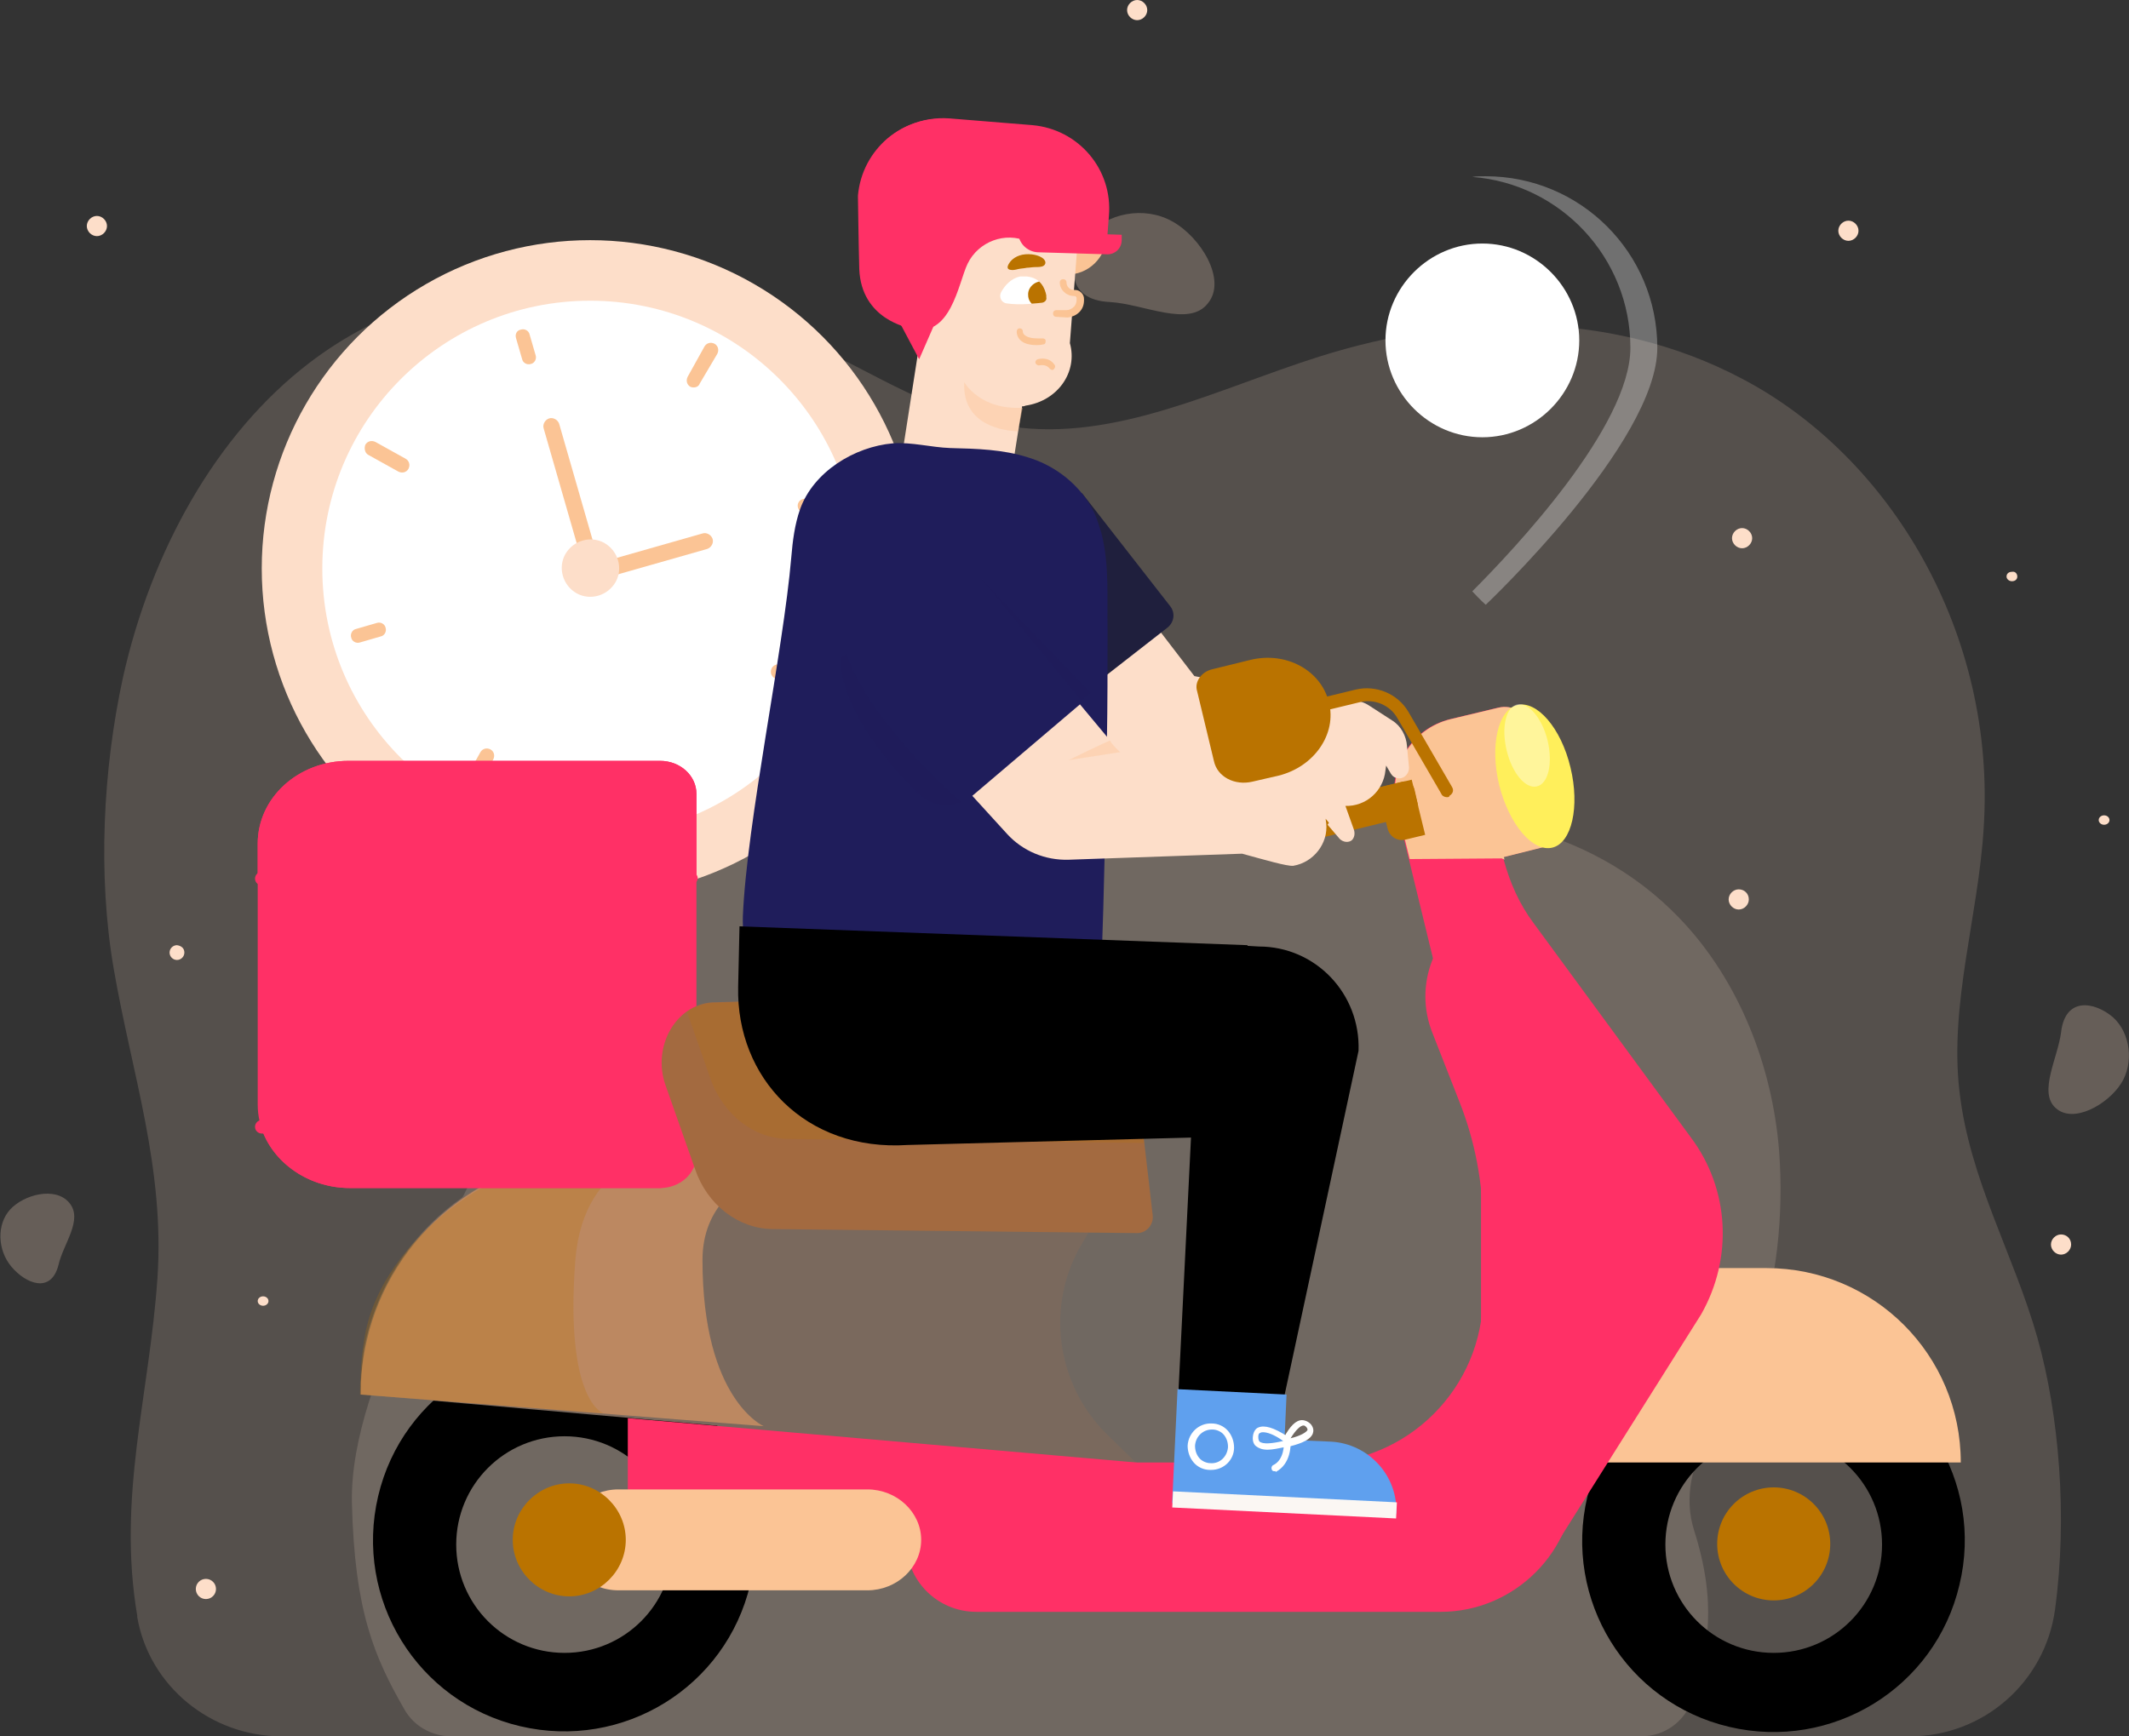 <?xml version="1.0" encoding="utf-8"?>
<!-- Generator: Adobe Illustrator 27.1.1, SVG Export Plug-In . SVG Version: 6.00 Build 0)  -->
<svg version="1.1" id="Warstwa_1" xmlns="http://www.w3.org/2000/svg" xmlns:xlink="http://www.w3.org/1999/xlink" x="0px" y="0px"
	 viewBox="0 0 316.4 258.1" style="enable-background:new 0 0 316.4 258.1;" xml:space="preserve">
<rect x="0" y="0" width="316.4" height="258.1" fill="#333333" stroke="none"/>
<style type="text/css">
	.st0{opacity:0.61;}
	.st1{opacity:0.41;fill:#FDDEC9;enable-background:new    ;}
	.st2{opacity:0.28;}
	.st3{fill:#FDDEC9;}
	.st4{opacity:0.66;}
	.st5{opacity:0.47;fill:#FDDEC9;enable-background:new    ;}
	.st6{fill:#FFFFFF;stroke:#FDDEC9;stroke-width:0.5;stroke-miterlimit:10;}
	.st7{fill:#FFFFFF;}
	.st8{fill:#FBC495;}
	.st9{opacity:0.3;fill:#FFFFFF;enable-background:new    ;}
	.st10{fill:#FF3066;}
	.st11{fill:#7A695D;}
	.st12{fill:#BC8861;}
	.st13{opacity:0.25;fill:#BA7300;enable-background:new    ;}
	.st14{fill:#A36A40;}
	.st15{opacity:0.22;fill:#BA7300;enable-background:new    ;}
	.st16{fill:#FFEF5B;}
	.st17{opacity:0.39;fill:#FFFFFF;enable-background:new    ;}
	.st18{fill:#BA7300;}
	.st19{fill:#1F1F3D;}
	.st20{clip-path:url(#SVGID_00000058591223312496930210000008777876741287945654_);fill:#FFFFFF;}
	.st21{clip-path:url(#SVGID_00000038374363014571660200000008332650096470611131_);fill:#BA7300;}
	.st22{opacity:0.41;fill:#FBC495;enable-background:new    ;}
	.st23{fill:#1F1D5B;}
	.st24{opacity:0.27;fill:#1F1D5B;enable-background:new    ;}
	.st25{fill:#5FA0EE;}
	.st26{fill:#FBF7F3;}
</style>
<g>
	<g>
		<g>
			<g>
				<g>
					<g>
						<g>
							<g class="st0">
								<g>
									<g>
										<path class="st1" d="M1.7,188.3c-2.1-2.5-2.2-6.3-0.2-8.5s6.7-3.5,8.8-1s-0.9,6.1-1.6,9.2C7.6,192.4,3.8,190.8,1.7,188.3z
											"/>
										<path class="st1" d="M314,151.2c2.6,2.3,3.2,6.8,1.2,9.9c-2,3.1-7.1,6-9.7,3.6c-2.6-2.3,0.3-7.4,0.8-11.2
											C306.9,148.1,311.3,148.9,314,151.2z"/>
										<path class="st1" d="M161.6,35.2c2.8-3.6,8.5-4.6,12.6-2.3c4.2,2.3,8.2,8.7,5.3,12.2c-2.8,3.6-9.5,0.1-14.5-0.2
											C158.1,44.6,158.8,38.8,161.6,35.2z"/>
									</g>
									<g class="st2">
										<g>
											<path class="st3" d="M20.4,240.2c-3-17.7,1.8-32.8,3-50.2c1.1-16.5-3.8-30.3-6.5-46c-2.4-13.9-1.6-29.7,1.4-43.4
												c4.2-18.7,13.8-36,27.6-46.6c21.5-16.5,50.3-14.5,74-3.2c10,4.7,19.6,11.1,30.3,12.6c15.6,2.3,30.7-5.6,45.9-10.4
												c20.6-6.5,43.3-7,62.8,3.3c22.1,11.6,37.8,37.9,35.9,66.8c-0.8,13.1-5.1,26.1-3.6,39.1c1.5,13.2,8.1,24.3,11.6,36.7
												c3.2,11.4,4.5,26.5,2.6,40.4c-1.5,10.8-10.7,18.8-21.5,18.8H41.8c-10.4,0-19.6-7.4-21.4-17.7
												C20.4,240.3,20.4,240.3,20.4,240.2z"/>
										</g>
									</g>
									<g class="st4">
										<g>
											<path class="st5" d="M264.4,171.1c-1-12.7-6-25.4-14.7-34.5c-13.5-14.2-33.9-17.7-51.8-14.4c-7.5,1.4-14.9,3.8-22.6,3
												c-11.2-1.1-21.1-8.8-31.2-14.4c-13.9-7.6-29.8-11.7-44.5-8.4c-16.7,3.8-30.4,18-32.1,36.8c-0.7,8.5,6.8,23.6,4.4,31.7
												c-2.4,8.2-20,33.4-19.6,52.5c0.4,16.3,3.4,23,7.8,30.7c1.4,2.5,4.1,4,7,4l0,0h172.6h4.2c3.5,0,6.5-2.2,7.6-5.5
												c2.5-7.5,3.6-14.6,0.3-25c-3.3-10.3,5.7-18.8,9.2-28.4C264.1,190.7,265.1,180.4,264.4,171.1z"/>
										</g>
									</g>
								</g>
							</g>
						</g>
					</g>
					<g>
						<g>
							<path class="st6" d="M311.4,89.4"/>
						</g>
					</g>
				</g>
			</g>
		</g>
	</g>
	<g>
		<path d="M270.1,201.4c-15.3-3.6-30.6,5.8-34.2,21.1s5.8,30.6,21.1,34.2s30.6-5.8,34.2-21.1C294.9,220.3,285.4,205,270.1,201.4z
			 M263.6,245.7c-8.9,0-16.1-7.2-16.1-16.1s7.2-16.1,16.1-16.1c8.9,0,16.1,7.2,16.1,16.1S272.5,245.7,263.6,245.7z"/>
	</g>
	<g>
		<path d="M90.4,201.3c-15.3-3.6-30.6,5.8-34.2,21.1S62,253,77.3,256.6c15.3,3.6,30.6-5.8,34.2-21.1S105.7,204.9,90.4,201.3z
			 M83.9,245.7c-8.9,0-16.1-7.2-16.1-16.1s7.2-16.1,16.1-16.1s16.1,7.2,16.1,16.1S92.8,245.7,83.9,245.7z"/>
	</g>
	<g>
		<g>
			<g>
				<ellipse class="st3" cx="87.7" cy="84.5" rx="48.8" ry="48.8"/>
				<ellipse class="st7" cx="87.7" cy="84.5" rx="39.8" ry="39.8"/>
				<g>
					<g>
						<path class="st8" d="M102.6,57.5L102.6,57.5c-0.5-0.3-0.7-0.9-0.4-1.5l2.5-4.5c0.3-0.5,0.9-0.7,1.5-0.4l0,0
							c0.5,0.3,0.7,0.9,0.4,1.5L104,57C103.8,57.6,103.1,57.7,102.6,57.5z"/>
						<path class="st8" d="M69.3,117.8L69.3,117.8c-0.5-0.3-0.7-0.9-0.4-1.5l2.5-4.5c0.3-0.5,0.9-0.7,1.5-0.4l0,0
							c0.5,0.3,0.7,0.9,0.4,1.5l-2.5,4.5C70.5,117.9,69.8,118.1,69.3,117.8z"/>
					</g>
					<g>
						<path class="st8" d="M114.7,99.3L114.7,99.3c0.3-0.5,0.9-0.7,1.5-0.4l4.5,2.5c0.5,0.3,0.7,0.9,0.4,1.5l0,0
							c-0.3,0.5-0.9,0.7-1.5,0.4l-4.5-2.5C114.6,100.5,114.4,99.9,114.7,99.3z"/>
						<path class="st8" d="M54.3,66.1L54.3,66.1c0.3-0.5,0.9-0.7,1.5-0.4l4.5,2.5c0.5,0.3,0.7,0.9,0.4,1.5l0,0
							c-0.3,0.5-0.9,0.7-1.5,0.4l-4.5-2.5C54.2,67.3,54.1,66.6,54.3,66.1z"/>
					</g>
					<g>
						<path class="st8" d="M118.6,75.5L118.6,75.5c-0.2-0.6,0.2-1.2,0.7-1.3l2.5-0.7c0.6-0.2,1.2,0.2,1.3,0.7l0,0
							c0.2,0.6-0.2,1.2-0.7,1.3l-2.5,0.7C119.4,76.4,118.8,76.1,118.6,75.5z"/>
						<path class="st8" d="M52.2,94.8L52.2,94.8c-0.2-0.6,0.2-1.2,0.7-1.3l3.1-0.9c0.6-0.2,1.2,0.2,1.3,0.7l0,0
							c0.2,0.6-0.2,1.2-0.7,1.3l-3.1,0.9C52.9,95.7,52.3,95.3,52.2,94.8z"/>
					</g>
					<g>
						<path class="st8" d="M96.7,115.4L96.7,115.4c0.6-0.2,1.2,0.2,1.3,0.7l0.7,2.5c0.2,0.6-0.2,1.2-0.7,1.3l0,0
							c-0.6,0.2-1.2-0.2-1.3-0.7l-0.7-2.5C95.8,116.2,96.1,115.6,96.7,115.4z"/>
						<path class="st8" d="M77.4,49L77.4,49c0.6-0.2,1.2,0.2,1.3,0.7l0.9,3.1c0.2,0.6-0.2,1.2-0.7,1.3l0,0c-0.6,0.2-1.2-0.2-1.3-0.7
							l-0.9-3.1C76.5,49.7,76.8,49.1,77.4,49z"/>
					</g>
				</g>
				<g>
					<path class="st8" d="M88,84.3L88,84.3c-0.6,0.2-1.3-0.2-1.5-0.8l-5.7-19.8c-0.2-0.6,0.2-1.3,0.8-1.5l0,0
						c0.6-0.2,1.3,0.2,1.5,0.8l5.7,19.8C89,83.5,88.6,84.1,88,84.3z"/>
					<path class="st8" d="M87.1,85.5L87.1,85.5c-0.2-0.6,0.2-1.3,0.8-1.5l16.5-4.7c0.6-0.2,1.3,0.2,1.5,0.8l0,0
						c0.2,0.6-0.2,1.3-0.8,1.5l-16.5,4.7C87.9,86.5,87.3,86.1,87.1,85.5z"/>
				</g>
				<path class="st3" d="M91.5,86.5c-1.2,2.1-3.8,2.8-5.8,1.7c-2.1-1.2-2.8-3.8-1.7-5.8c1.2-2.1,3.8-2.8,5.8-1.7
					C91.9,81.9,92.6,84.5,91.5,86.5z"/>
			</g>
			<g>
				<path class="st9" d="M220.8,26.2c-0.7,0-1.4,0-2,0.1c13.1,1,23.5,12,23.5,25.4c0,11.7-17.4,30.1-23.5,36.2c1.2,1.3,2,2,2,2
					s25.5-24.1,25.5-38.2S234.9,26.2,220.8,26.2z"/>
				<path class="st7" d="M220.3,36.2c-7.9,0-14.4,6.5-14.4,14.4S212.4,65,220.3,65s14.4-6.5,14.4-14.4S228.2,36.2,220.3,36.2z"/>
			</g>
		</g>
		<g>
			<g>
				<g>
					<path class="st8" d="M224.1,188.5h38.4c16,0,28.9,12.9,28.9,28.9l0,0h-67.3L224.1,188.5L224.1,188.5z"/>
				</g>
				<path class="st10" d="M251.3,169.1l-23.4-31.9c-2.1-2.8-3.5-6-4.4-9.3l-0.1-0.5l7.2-1.8c0.5-0.1,0.9-0.7,0.7-1.2l-4-16.4
					c-0.5-2.1-2.6-3.3-4.7-2.8l-7.1,1.7c-5.8,1.4-9.4,7.3-8,13.2c0,0.1,0.1,0.2,0.1,0.3l0,0l6.9,28.4l5.6-8.6v79.4l11.1,10.1
					l21.6-34.3C257.6,187,257,176.7,251.3,169.1z"/>
				<path class="st8" d="M223.6,127.8l-0.1-0.4l7.2-1.8c0.5-0.1,0.9-0.7,0.7-1.2l-4-16.4c-0.5-2.1-2.6-3.3-4.7-2.8l-7.1,1.7
					c-5.8,1.4-9.4,7.3-8,13.2c0,0.1,0.1,0.2,0.1,0.3l0,0l1.8,7.3l13.7-0.1C223.3,127.7,223.5,127.7,223.6,127.8z"/>
				<path class="st10" d="M145.1,239.6h69c11,0,20-9,20-20v-2.2h-99.4v11.7C134.6,234.9,139.3,239.6,145.1,239.6z"/>
				<path class="st11" d="M168.8,217.4l-113.6-10c-0.9-0.1-1.6-0.9-1.6-1.8c0.1-1.5,0.3-3.7,0.5-5.1c3.2-16.5,17.6-28.9,35-28.9H162
					c3,0,4.9,3.3,3.3,5.9l-4.4,7.2c-5.6,9.2-4,21.1,3.7,28.6L168.8,217.4z"/>
				<path class="st12" d="M168.8,171.7H89.2c-16.9,0-31.1,11.8-34.7,27.6c-0.6,2.6-0.9,5.3-0.9,8l0,0l59.9,4.7c0,0-9.1-3.9-9.1-24.7
					c0-15.9,22.1-16,22.1-16"/>
				<path class="st13" d="M126.2,171.7H86.4c-10.7,0-30,11.8-32.3,27.6c-0.4,2.6-0.6,5.3-0.6,8l0,0l36.2,2.8c0,0-5.8-1.7-4.2-22.8
					c1.3-15.8,14-16,14-16"/>
				<g>
					<path class="st10" d="M52,176.6h46.1c3,0,5.4-2.2,5.4-4.9V118c0-2.7-2.4-4.9-5.4-4.9H51.8c-7.5,0-13.5,5.5-13.5,12.3v38.8
						C38.3,171,44.5,176.6,52,176.6z"/>
					<path class="st10" d="M52,176.6h46.1c3,0,5.4-6.3,5.4-9c0,0-65.1-1.5-64.9-0.7C40,172.4,45.5,176.6,52,176.6z"/>
					<path class="st10" d="M103.5,130v-12c0-2.7-2.4-4.9-5.4-4.9H51.8c-7.5,0-13.5,5.5-13.5,12.3v4.9L103.5,130z"/>
					<path class="st10" d="M102.6,168.5H38.9c-0.5,0-1-0.4-1-1c0-0.5,0.4-1,1-1h63.8c0.5,0,1,0.4,1,1
						C103.6,168.1,103.1,168.5,102.6,168.5z"/>
					<path class="st10" d="M102.6,131.6H38.9c-0.5,0-1-0.4-1-1c0-0.5,0.4-1,1-1h63.8c0.5,0,1,0.4,1,1
						C103.6,131.2,103.1,131.6,102.6,131.6z"/>
				</g>
				<g>
					<path class="st14" d="M171.3,180.6c0.2,1.4-0.9,2.7-2.3,2.7l-54.3-0.6c-5-0.1-9.6-3.6-11.4-8.9l-4.4-12.5
						c-2-5.7,1.5-11.9,6.9-12.3l51.9-1.5c5.5-0.2,10.2,4.4,11,10.6L171.3,180.6z"/>
				</g>
				<path class="st15" d="M157.7,147.6l-51.9,1.5c-1.4,0.1-2.6,0.6-3.7,1.3l3.5,10c1.9,5.3,6.4,8.8,11.4,8.9l53,0.6l-1.4-11.7
					C168,152,163.2,147.4,157.7,147.6z"/>
				<path class="st10" d="M238.7,172.4c-0.2-0.8-0.5-1.5-0.8-2.1l-17.7-35.4l0,0c-7,3.3-10.2,11.5-7.3,18.7l4,10.2
					c2.3,5.8,3.5,12.1,3.5,18.4v10.3c0,13.8-11.2,25-25,25h-26.5v-0.1l-75.6-6.6v17.8h41.3h34.2h39.3c7.2,0,16.7-6.7,22-16.6
					c5.2-9.6,7.9-21.5,9.1-28C239.9,180.1,239.8,176.1,238.7,172.4z"/>
				<path class="st16" d="M233.4,114.1c1.4,5.8,0.2,11.2-2.7,11.9c-2.9,0.7-6.4-3.4-7.9-9.3c-1.4-5.8-0.2-11.2,2.7-11.9
					C228.4,104.1,232,108.2,233.4,114.1z"/>
				<path class="st17" d="M230,110.1c0.8,3.4,0.1,6.4-1.6,6.8c-1.7,0.4-3.7-2-4.5-5.4s-0.1-6.4,1.6-6.8
					C227.2,104.4,229.2,106.8,230,110.1z"/>
				<path class="st18" d="M209.6,121.3l-20.5,5c-0.8,0.2-1.6-0.3-1.8-1.1l-0.5-2.2c-0.2-0.8,0.3-1.6,1.1-1.8l20.5-5
					c0.8-0.2,1.6,0.3,1.8,1.1l0.5,2.2C210.9,120.3,210.4,121.1,209.6,121.3z"/>
				<path class="st18" d="M211.8,124.1l-2.9,0.7c-1.2,0.3-2.4-0.4-2.7-1.7l-1.5-6l5.1-1.2L211.8,124.1z"/>
				<path class="st18" d="M189.5,127.5L189.5,127.5c-1.6,0.4-3.2-0.6-3.5-2.1l-0.3-1.3c-0.4-1.6,0.6-3.2,2.1-3.5l0,0
					c1.6-0.4,3.2,0.6,3.5,2.1l0.3,1.3C192.1,125.6,191.1,127.2,189.5,127.5z"/>
				<path class="st8" d="M128.9,236.4h-37c-4.4,0-8-3.4-8-7.5l0,0c0-4.1,3.6-7.5,8-7.5h37c4.4,0,8,3.4,8,7.5l0,0
					C136.9,233,133.3,236.4,128.9,236.4z"/>
				<path class="st18" d="M93,228.9c0,4.6-3.8,8.4-8.4,8.4s-8.4-3.8-8.4-8.4c0-4.6,3.8-8.4,8.4-8.4S93,224.3,93,228.9z"/>
				<circle class="st18" cx="263.6" cy="229.5" r="8.4"/>
			</g>
			<g>
				<g>
					<g>
						<g>
							<path class="st3" d="M209.1,110.9c-0.1-1.5-0.9-3-2.2-3.8l-3.4-2.2c-1.5-1-3.3-1-4.7-0.2l-21.3-4.2l-18.1-23.6L147,96.2
								l16.7,19.8l28.3,0.2c3.3,1.6,6.9,3.6,7.9,3.6c3.1,0.1,5.7-2.2,6-5.3l0.1-0.7l0.7,1.2c0.2,0.3,0.4,0.5,0.7,0.6
								c1,0.4,2-0.4,2-1.5L209.1,110.9z"/>
							<path class="st19" d="M173.5,93.3L154,108.5l-17.1-17.8l23.9-17.4l13.1,16.8C174.7,91.1,174.5,92.5,173.5,93.3z"/>
						</g>
					</g>
					<g>
						<g>
							<g>
								<g>
									<g>
										<path class="st8" d="M164.5,35c-0.1,3.3-2.8,5.9-6,5.8c-3.2-0.1-5.7-2.9-5.5-6.3c0.1-3.3,2.8-5.9,6-5.8
											C162.1,28.8,164.6,31.6,164.5,35z"/>
									</g>
								</g>
							</g>
							<g>
								<path class="st3" d="M160.6,32.3c-0.1-3.5-3.5-6.5-7.8-6.6l-8.6-0.2c-4.2-0.1-7.6,2.7-7.5,6.2l0.3,17.1l-2.9,18.6
									c-0.4,2.4,1.5,4.7,4.2,5.1l6.6,1c2.7,0.4,5.2-1.2,5.5-3.6l1.5-9.5c0.2,0,0.3,0,0.5-0.1c4.8-0.7,7.8-5,6.6-9.3l1.1-14.3
									L160.6,32.3z"/>
								<g>
									<g>
										<path class="st3" d="M154.4,53.8c0,0,1.3-0.4,2,0.7"/>
										<path class="st8" d="M156.4,55c-0.1,0-0.3-0.1-0.4-0.2c-0.5-0.7-1.4-0.5-1.5-0.5c-0.2,0.1-0.5-0.1-0.6-0.3
											c-0.1-0.3,0.1-0.5,0.3-0.6c0.1,0,1.6-0.5,2.5,0.8c0.2,0.2,0.1,0.5-0.1,0.7C156.6,54.9,156.5,55,156.4,55z"/>
									</g>
									<g>
										<g>
											<g>
												<g>
													<path class="st18" d="M150.1,40.1c0.4,0.1,0.8,0,1.2-0.1s0.9-0.1,1.3-0.2c0.4,0,0.8-0.1,1.3-0.1c0.4,0,0.9,0,1.2-0.2
														s0.4-0.6,0-1s-1.4-0.8-2.7-0.7s-2.1,0.8-2.4,1.3C149.6,39.7,149.7,40,150.1,40.1z"/>
												</g>
											</g>
										</g>
									</g>
									<g>
										<path class="st3" d="M158,42c0,0.9,0.7,1.6,1.6,1.5l0,0c0.5,0,0.9,0.4,0.9,0.9v0.1c0,1.1-0.9,2-2,2H157"/>
										<path class="st8" d="M157,47.1c-0.3,0-0.5-0.2-0.5-0.5s0.2-0.5,0.5-0.5h1.5c0.4,0,0.8-0.2,1.1-0.5s0.4-0.7,0.4-1.1v-0.1
											c0-0.1,0-0.2-0.1-0.3s-0.2-0.1-0.3-0.1c-1.1,0-2.1-0.9-2.1-2c0-0.3,0.2-0.5,0.5-0.5l0,0c0.3,0,0.5,0.2,0.5,0.5
											c0,0.6,0.5,1.1,1.1,1.1c0,0,0,0,0.1,0c0.4,0,0.7,0.1,1,0.4c0.3,0.3,0.4,0.6,0.4,1v0.1c0,0.7-0.2,1.3-0.7,1.8
											s-1.1,0.7-1.7,0.8L157,47.1L157,47.1z"/>
									</g>
									<g>
										<g>
											<g>
												<defs>
													<path id="SVGID_1_" d="M155.5,43.9c-0.2-1-0.8-2.6-2.9-2.8c-0.3,0-0.7,0-1,0c-1.4,0.3-2.3,1.4-2.8,2.3
														c-0.4,0.7,0,1.6,0.8,1.7c2.1,0.3,4.2,0,5.3-0.1c0.4-0.1,0.7-0.4,0.6-0.8C155.5,44.1,155.5,44,155.5,43.9z"/>
												</defs>
												<clipPath id="SVGID_00000120535499085369988480000012612296266835348128_">
													<use xlink:href="#SVGID_1_"  style="overflow:visible;"/>
												</clipPath>
												<path style="clip-path:url(#SVGID_00000120535499085369988480000012612296266835348128_);fill:#FFFFFF;" d="M155.5,43.9
													c-0.2-1-0.8-2.6-2.9-2.8c-0.3,0-0.7,0-1,0c-1.4,0.3-2.3,1.4-2.8,2.3c-0.4,0.7,0,1.6,0.8,1.7c2.1,0.3,4.2,0,5.3-0.1
													c0.4-0.1,0.7-0.4,0.6-0.8C155.5,44.1,155.5,44,155.5,43.9z"/>
											</g>
										</g>
										<g>
											<g>
												<defs>
													<path id="SVGID_00000090277112884781111350000006044784427636327576_" d="M155.5,43.9c-0.2-1-0.8-2.6-2.9-2.8
														c-0.3,0-0.7,0-1,0c-1.4,0.3-2.3,1.4-2.8,2.3c-0.4,0.7,0,1.6,0.8,1.7c2.1,0.3,4.2,0,5.3-0.1c0.4-0.1,0.7-0.4,0.6-0.8
														C155.5,44.1,155.5,44,155.5,43.9z"/>
												</defs>
												<clipPath id="SVGID_00000168103283236224872580000009879377867199145632_">
													<use xlink:href="#SVGID_00000090277112884781111350000006044784427636327576_"  style="overflow:visible;"/>
												</clipPath>
												<path style="clip-path:url(#SVGID_00000168103283236224872580000009879377867199145632_);fill:#BA7300;" d="M157.2,43.7
													c0.1,1.1-0.9,2.1-2.1,2.1c-1.2,0.1-2.3-0.8-2.3-1.9c-0.1-1.1,0.9-2.1,2.1-2.1S157.2,42.6,157.2,43.7z"/>
											</g>
										</g>
									</g>
									<g>
										<path class="st3" d="M155,50.8c0,0-3.3,0.5-3.4-1.5"/>
										<path class="st8" d="M154.1,51.3c-0.7,0-1.7-0.1-2.3-0.6c-0.4-0.3-0.7-0.8-0.7-1.4c0-0.3,0.2-0.5,0.4-0.5
											c0.3,0,0.5,0.2,0.5,0.4c0,0.3,0.1,0.5,0.4,0.7c0.7,0.5,2,0.4,2.5,0.4c0.3,0,0.5,0.1,0.5,0.4c0,0.3-0.1,0.5-0.4,0.5
											C155,51.2,154.6,51.3,154.1,51.3z"/>
									</g>
								</g>
								<path class="st22" d="M143.3,56.8c0,0,2.3,4.2,8.7,3.8l-0.7,3.5C151,64.1,142.9,64.1,143.3,56.8z"/>
							</g>
							<g>
								<path class="st10" d="M134,48.5l2.6,4.9l3.8-8.7c0.5-1.3-1.9,1.1-2.5-0.1l-0.5-1.1h-0.3C134.3,43,132.4,46.1,134,48.5z"/>
								<g>
									<path class="st10" d="M135.3,48.8c6,1.7,7.1-6.7,8.5-9.6c1.6-3.3,5.6-4.8,8.9-3.3c5,2.2,8.2,1.7,11.6,1.5l0.4-5.2
										c0.6-6.9-4.5-12.9-11.4-13.5l-12.3-1c-6.9-0.6-12.9,4.5-13.5,11.4c0,0,0.1,7.4,0.2,10.9C128,47.5,135,48.7,135.3,48.8z"/>
								</g>
								<path class="st10" d="M164.8,32.1c0.6-6.9-4.5-12.9-11.4-13.5l-12.3-1c-4.1-0.3-7.9,1.4-10.4,4.2c2.4-1.8,5.4-2.8,8.6-2.5
									l12.3,1c6.9,0.6,12,6.6,11.4,13.5l-0.3,3.6c0.6,0,1.1-0.1,1.7-0.1L164.8,32.1z"/>
								<path class="st10" d="M164.4,37.8l-10.2-0.3c-1.6-0.1-2.9-1.4-2.9-3.1l0,0l15.4,0.5v0.8C166.7,36.9,165.7,37.9,164.4,37.8z"
									/>
								<path class="st10" d="M135.3,43.6h-0.1c-1.8-0.1-3.2-1.6-3.1-3.3c0-0.9,0.4-1.7,1-2.3s1.5-0.9,2.3-0.9
									c1.8,0.1,3.2,1.6,3.1,3.3l0,0C138.5,42.3,137.1,43.6,135.3,43.6z M135.3,38.6c-0.5,0-0.9,0.2-1.2,0.5s-0.6,0.8-0.6,1.2
									c0,1,0.7,1.8,1.7,1.9c1,0,1.8-0.7,1.9-1.7C137.1,39.5,136.4,38.6,135.3,38.6C135.4,38.6,135.3,38.6,135.3,38.6z"/>
							</g>
						</g>
					</g>
					<g>
						<g>
							<g>
								<g>
									<path class="st23" d="M163.7,79.3c-0.3-1-0.6-2-1-2.9c-2-4.3-5.9-7.2-9.9-8.4c-3.7-1.2-7.7-1.3-11.6-1.4
										c-2.8-0.1-5.7-0.9-8.5-0.7c-5.7,0.5-11.8,4.2-13.8,9.8c-0.8,2.3-1.1,4.7-1.3,7.1c-1.2,14.1-6.6,39.3-7.2,53.4
										c-0.3,8.4,5.6,12.7,5.3,21v-6.9l47.6,2.7l0.4-9.7c0.4-11,0.6-22.1,0.8-33.1c0.1-5.5,0.1-11,0.1-16.6
										C164.5,89,164.9,84,163.7,79.3z"/>
								</g>
							</g>
						</g>
						<path class="st24" d="M142.9,119.2L142.9,119.2c-3.3-2.7-14.4-13.5-17.1-22.1l-0.8,0.6c0,0.4-0.1,0.7-0.1,1.1
							c0.8,7.5,7.4,15.1,11.4,19C138,119.6,140.6,120.2,142.9,119.2z"/>
						<polygon class="st24" points="160.7,104.2 162.1,103 145.8,86 						"/>
					</g>
					<g>
						<g>
							<path class="st3" d="M201.2,123.3l-1.5-4.2l0,0l-0.2-0.9c-0.4-1.5-1.4-2.7-2.9-3.3l-3.8-1.5c-1.7-0.7-3.5-0.4-4.7,0.7h-1.8
								l-19.8-2.2l-6-7.2l-16,13.6l5.2,5.7c2.3,2.5,5.6,3.9,9.1,3.8l25.8-0.9c3.3,0.9,6.7,1.9,7.6,1.8c3-0.5,5.2-3.3,4.9-6.3
								l-0.1-0.7l0.5,0.6l-0.2,0.3l1.8,2.1c0.5,0.5,1.3,0.6,1.8,0.2C201.3,124.5,201.4,123.9,201.2,123.3z"/>
						</g>
						<path class="st22" d="M166.5,111.8l-7.7,1.2c0,0,6.3-3.1,6.2-2.9C165,110.4,166.5,111.9,166.5,111.8"/>
					</g>
				</g>
				<g>
					<g>
						<path d="M187.1,140.7l-1.7-0.1v-0.1l-75.5-2.8l-0.2,9c-0.3,13.5,10,24.5,25.2,23.5l42.1-1.1l-2.1,42.6l15.4-1.5l11.6-54
							C202.2,147.7,195.5,140.7,187.1,140.7z"/>
						<g>
							<g>
								<path class="st25" d="M207.5,225c0.3-5.6-4.1-10.4-9.7-10.7l-6.9-0.3l0.3-6.7l-16.2-0.8l-0.8,16.9l16.2,0.8l0,0L207.5,225z"
									/>
								
									<rect x="189.7" y="207.1" transform="matrix(4.906871e-02 -0.999 0.999 4.906871e-02 -41.988 403.434)" class="st26" width="2.4" height="33.3"/>
								<g>
									<g>
										<path class="st7" d="M191.6,214.9c-0.3,0-0.5-0.1-0.7-0.3c-0.2-0.3-0.2-0.6-0.1-0.9c0.9-1.7,1.8-2.6,2.7-2.6
											c0.3,0,0.8,0.1,1.3,0.6c0.5,0.6,0.4,1.1,0.3,1.4c-0.3,0.8-1.4,1.4-3.4,1.9l0,0C191.7,214.9,191.6,214.9,191.6,214.9z
											 M193.7,211.9C193.7,211.9,193.6,211.9,193.7,211.9c-0.4,0-1.1,0.6-1.9,1.9c1.6-0.4,2.3-0.9,2.5-1.2c0,0,0.1-0.2-0.2-0.5
											C193.9,211.9,193.8,211.9,193.7,211.9z"/>
										<path class="st7" d="M188.4,215.5c-0.8,0-1.3-0.2-1.7-0.5c-0.3-0.2-0.6-0.7-0.5-1.5s0.5-1.2,0.8-1.3
											c0.9-0.4,2.3,0,4.3,1.3c0.4,0.3,0.5,0.8,0.3,1.2c-0.1,0.2-0.3,0.4-0.6,0.4C190,215.3,189.1,215.5,188.4,215.5z
											 M187.7,212.9c-0.1,0-0.3,0-0.4,0.1c-0.1,0-0.3,0.1-0.3,0.6l0,0c0,0.4,0.1,0.6,0.2,0.7c0.5,0.4,1.8,0.3,3.5-0.1
											C189.3,213.2,188.3,212.9,187.7,212.9z M186.6,213.5L186.6,213.5L186.6,213.5z"/>
									</g>
								</g>
								<path class="st7" d="M189.4,218.7c-0.2,0-0.4-0.1-0.4-0.3c-0.1-0.2,0-0.5,0.2-0.6c1.7-0.8,1.6-3.2,1.6-3.2
									c0-0.3,0.2-0.5,0.5-0.5s0.5,0.2,0.5,0.5c0,0.1,0.1,3-2.2,4.2C189.5,218.6,189.5,218.7,189.4,218.7z"/>
							</g>
							<path class="st7" d="M180,218.5c-0.1,0-0.1,0-0.2,0c-0.9,0-1.8-0.4-2.4-1.1c-0.6-0.7-0.9-1.6-0.9-2.5
								c0.1-1.9,1.7-3.4,3.6-3.3c0.9,0,1.8,0.4,2.4,1.1c0.6,0.7,0.9,1.6,0.9,2.5C183.4,217,181.9,218.5,180,218.5z M180.1,212.5
								c-1.3,0-2.4,1-2.5,2.4c0,0.7,0.2,1.3,0.6,1.8c0.4,0.5,1.1,0.8,1.7,0.8c1.4,0.1,2.5-1,2.6-2.4c0-0.7-0.2-1.3-0.6-1.8
								c-0.4-0.5-1.1-0.8-1.7-0.8C180.1,212.5,180.1,212.5,180.1,212.5z"/>
						</g>
					</g>
				</g>
			</g>
			<g>
				<path class="st18" d="M180.1,99.5l5.7-1.4c5.3-1.3,10.5,1.5,11.7,6.3l0,0c1.2,4.7-2.2,9.6-7.5,10.9l-3.9,0.9
					c-2.6,0.6-5.2-0.7-5.7-3.1l-2.5-10.4C177.5,101.4,178.5,99.9,180.1,99.5z"/>
				<path class="st18" d="M215,118.5c-0.3,0-0.7-0.2-0.8-0.5l-6.5-11.2c-1.1-2-3.5-3-5.7-2.4l-9.9,2.4c-0.5,0.1-1-0.2-1.2-0.7
					c-0.1-0.5,0.2-1,0.7-1.2l9.9-2.4c3-0.7,6.2,0.6,7.8,3.3l6.5,11.2c0.3,0.5,0.1,1-0.4,1.3C215.4,118.5,215.2,118.5,215,118.5z"/>
			</g>
		</g>
	</g>
	<g>
		<g>
			<path class="st3" d="M260.4,80c0,0.8-0.7,1.5-1.5,1.5s-1.5-0.7-1.5-1.5s0.7-1.5,1.5-1.5C259.7,78.5,260.4,79.2,260.4,80z"/>
			<path class="st3" d="M276.2,34.3c0,0.8-0.7,1.5-1.5,1.5s-1.5-0.7-1.5-1.5s0.7-1.5,1.5-1.5S276.2,33.5,276.2,34.3z"/>
			<ellipse class="st3" cx="30.6" cy="236.2" rx="1.5" ry="1.5"/>
			<path class="st3" d="M307.8,185c0,0.8-0.7,1.5-1.5,1.5s-1.5-0.7-1.5-1.5s0.7-1.5,1.5-1.5C307.1,183.5,307.8,184.1,307.8,185z"/>
			<path class="st3" d="M170.5,1.5c0,0.8-0.7,1.5-1.5,1.5s-1.5-0.7-1.5-1.5S168.2,0,169,0S170.5,0.7,170.5,1.5z"/>
			<path class="st3" d="M15.9,33.6c0,0.8-0.7,1.5-1.5,1.5s-1.5-0.7-1.5-1.5s0.7-1.5,1.5-1.5S15.9,32.8,15.9,33.6z"/>
			<path class="st3" d="M259.9,133.7c0,0.8-0.7,1.5-1.5,1.5s-1.5-0.7-1.5-1.5s0.7-1.5,1.5-1.5C259.2,132.2,259.9,132.8,259.9,133.7z
				"/>
			<path class="st3" d="M299.8,85.7c0,0.4-0.3,0.7-0.8,0.7c-0.4,0-0.8-0.3-0.8-0.7c0-0.4,0.3-0.7,0.8-0.7
				C299.5,84.9,299.8,85.3,299.8,85.7z"/>
			<ellipse class="st3" cx="312.7" cy="121.9" rx="0.8" ry="0.7"/>
			<ellipse class="st3" cx="39.1" cy="193.4" rx="0.8" ry="0.7"/>
			<path class="st3" d="M27.4,141.6c0,0.6-0.5,1.1-1.1,1.1s-1.1-0.5-1.1-1.1s0.5-1.1,1.1-1.1C27,140.6,27.4,141,27.4,141.6z"/>
		</g>
	</g>
</g>
</svg>
